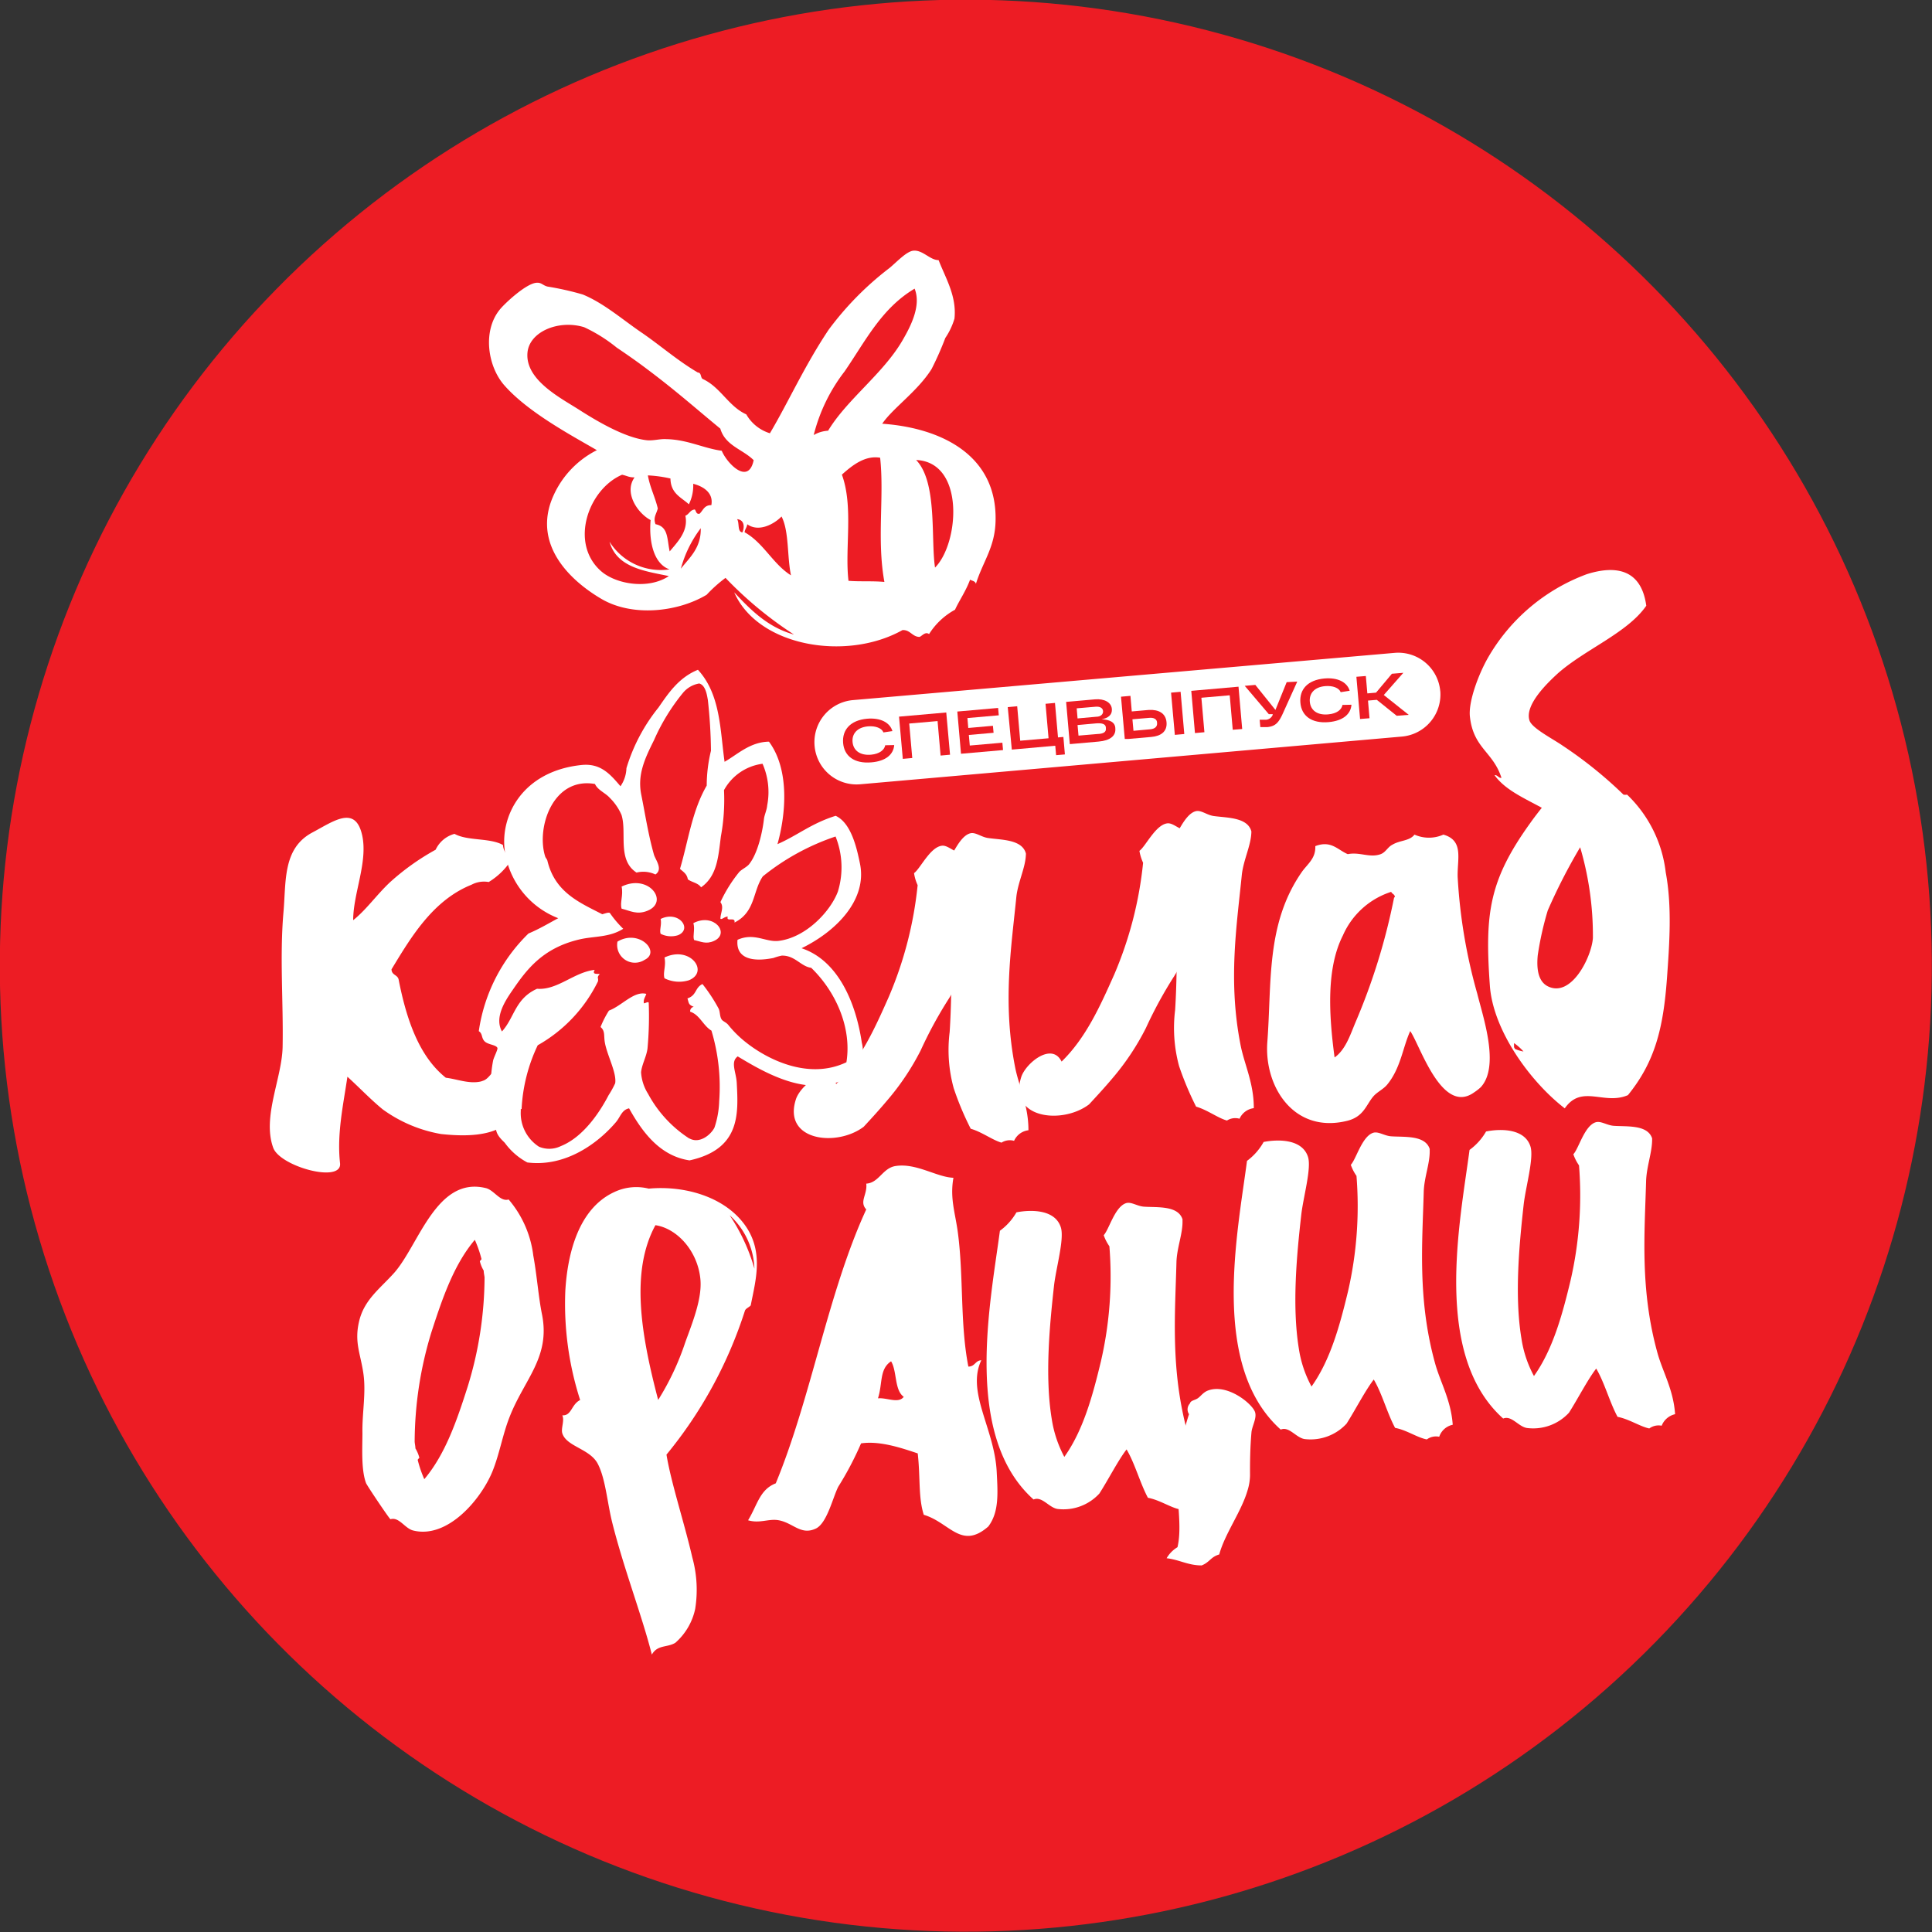 <?xml version="1.0" encoding="UTF-8"?> <svg xmlns="http://www.w3.org/2000/svg" id="Слой_1" data-name="Слой 1" viewBox="0 0 204.54 204.54"><rect x="0" y="0" width="204.54" height="204.54" fill="#333333" stroke="none"/><defs><style>.cls-1{fill:#ed1c24;}.cls-2{fill:#fff;}</style></defs><title>collab-tag-cur</title><circle class="cls-1" cx="329.19" cy="410.49" r="102.27" transform="translate(-377.51 318.33) rotate(-75.52)"></circle><path class="cls-2" d="M325.28,375.35c-.39-.29-.73.18-1,.3-.78,0-1-.78-1.82-.72-5.92,3.32-15.29,1.75-17.81-4,1.76,1.88,3.57,3.71,6.33,4.47a40.45,40.45,0,0,1-7.25-6,14.73,14.73,0,0,0-2,1.79c-3.1,1.85-7.87,2.35-11.13.44s-7-5.49-5.37-10.23a9.92,9.92,0,0,1,4.88-5.52c-2.66-1.55-7.28-4-9.8-6.87-1.76-2-2.32-5.74-.49-8,.47-.6,2.73-2.73,3.86-2.85.57-.06.68.27,1.21.4a30.58,30.58,0,0,1,3.73.84c2.22.91,4.21,2.66,6.18,4s3.85,3,6,4.26c.39,0,.27.54.51.68,1.89.86,2.73,2.9,4.62,3.75a4.34,4.34,0,0,0,2.5,2c1.95-3.29,3.67-7.15,6.21-10.95a32.63,32.63,0,0,1,6.48-6.57c.74-.62,1.79-1.75,2.5-1.81,1-.09,1.75,1,2.67,1,.74,1.91,1.93,3.81,1.68,6.19A7.42,7.42,0,0,1,327,344a33.19,33.19,0,0,1-1.46,3.3c-1.5,2.37-4.08,4.11-5.22,5.78,6.13.43,12.18,3.25,12,10.29-.06,2.8-1.34,4.29-2.08,6.66-.08-.3-.4-.31-.62-.44-.42,1.17-1.21,2.32-1.59,3.18A7.45,7.45,0,0,0,325.28,375.35Zm-8.53-5.64c1.21.1,2.59,0,3.8.12-.82-4.51,0-9-.45-13.15-1.58-.27-2.93.78-4.05,1.79C317.3,361.88,316.34,366.29,316.75,369.71Zm-26.17-1c1.59,1.37,5,1.94,7.15.5-2.43-.52-5.52-.86-6.28-3.64a6.4,6.4,0,0,0,6.35,2.93c-1.66-.58-2.2-2.92-2-5.22-1.34-.7-2.87-2.87-1.7-4.52-.62,0-.7-.14-1.32-.28C289.21,360,287.16,365.74,290.58,368.71Zm33.33-11.79c2.27,2.35,1.54,8.31,2,11.39C328.47,365.75,329.11,357.14,323.91,356.92Zm-18.16,7.65c2,1.11,3,3.37,4.91,4.56-.42-2-.19-4.67-1-6.23-.76.79-2.41,1.71-3.63.82C306,364.05,305.79,364.23,305.75,364.57ZM299,368.43c.95-1.21,2.15-2.2,2.11-4.29A12.48,12.48,0,0,0,299,368.43Zm-2.67-4.71c1.36.26,1.2,1.56,1.49,2.88.82-1,2-2.14,1.66-3.78.41-.16.49-.62,1-.66.15.17.13.52.5.45.38-.34.48-.92,1.25-.91.25-1.33-.89-2-1.92-2.26a4.44,4.44,0,0,1-.46,2.17c-.8-.74-1.92-1.12-1.95-2.73a13.38,13.38,0,0,0-2.39-.33c.23,1.3.76,2.26,1.05,3.5C296.41,362.66,296.05,363,296.32,363.72Zm8.63-.53c.26.38,0,1.35.56,1.39C305.79,363.94,305.67,363.27,305,363.19Zm-1.63-7.25c.54,1.32,2.82,3.7,3.38,1-1.14-1.15-3-1.52-3.53-3.34-2.58-2.12-4.68-4-7.74-6.29-1-.76-2.13-1.55-3.23-2.29a16.4,16.4,0,0,0-3.45-2.16c-2.71-.83-5.84.49-6,2.74-.22,2.87,3.55,4.77,5.47,6s4.92,3,7.2,3.23c.67.06,1.38-.16,2-.12C299.69,354.75,301.39,355.68,303.32,355.94Zm9.75-1.67a3.41,3.41,0,0,1,1.51-.45c2-3.31,5.78-6,7.84-9.5.85-1.46,2.06-3.71,1.32-5.54-3.51,2.09-5.18,5.51-7.41,8.76A18.24,18.24,0,0,0,313.07,354.27Z" transform="translate(-226.92 -308.22)"></path><path class="cls-2" d="M304.92,422.88c.17,3.26.4,7-5,8.19-3.14-.47-5-3-6.4-5.51-.78.16-.92.91-1.39,1.46-1.87,2.2-5.3,4.78-9.38,4.27a7,7,0,0,1-2.38-2.07c-.17-.2-.89-.76-.94-1.48,0-.09.19-.07.2-.06a14.06,14.06,0,0,1-.51-7.15c.06-.35.53-1.2.46-1.37-.15-.34-1-.33-1.36-.7s-.19-.81-.61-1.07a18,18,0,0,1,5.26-10.34c1.17-.49,2.12-1.07,3.15-1.62a9,9,0,0,1-5.64-7c-.58-3.79,1.84-8.57,8.11-9.22,2-.2,3,.93,4.12,2.25a3.56,3.56,0,0,0,.63-1.91,18.87,18.87,0,0,1,3.39-6.42c1-1.44,2.12-3.17,4.18-4,2.4,2.61,2.34,6.35,2.82,9.74,1.34-.75,2.68-2.1,4.7-2.13,2.22,3,1.78,7.73.9,10.85,2.15-.94,3.57-2.19,6.16-3,1.68.77,2.26,3.53,2.58,5.09.76,3.76-2.44,7.1-6.19,8.93,3.72,1.23,5.71,5.49,6.38,10a3.36,3.36,0,0,1-2.07,4,7.12,7.12,0,0,1-3.13.54c-3-.1-6.12-2-7.94-3.09C304.22,420.65,304.86,421.71,304.92,422.88Zm-5,5.87c1.07.59,2.26-.4,2.64-1.15a9.64,9.64,0,0,0,.5-2.79,20.62,20.62,0,0,0-.82-7.48c-.87-.51-1.25-1.69-2.25-2a.47.47,0,0,1,.38-.52c-.58-.23-.51-.38-.67-.89,1-.33.77-1.13,1.59-1.52A17.29,17.29,0,0,1,303,415c.17.35.1.81.32,1.15.11.18.47.3.69.56a11.51,11.51,0,0,0,1.89,1.87c2.29,1.82,6.65,4,10.63,2.1.6-3.72-1.19-7.55-3.73-10-1.1-.14-1.71-1.32-3.11-1.29a5.65,5.65,0,0,0-.88.25c-2.35.47-4,0-3.81-1.92,1.77-.8,3,.28,4.36.11,2.91-.36,5.5-3.15,6.27-5.23a8.77,8.77,0,0,0-.25-5.82,24.81,24.81,0,0,0-7.7,4.22c-1.09,1.59-.77,3.77-3,4.89.13-.67-.92,0-.71-.63-.36,0-.63.36-.78.22,0-.59.41-1.22,0-1.75a15,15,0,0,1,2-3.2c.27-.28.7-.46,1-.77,1-1.2,1.48-3.67,1.61-4.84.05-.43.3-.93.34-1.42a7.44,7.44,0,0,0-.49-4.42,5.45,5.45,0,0,0-4.08,2.79,21.28,21.28,0,0,1-.33,4.9c-.27,2.06-.36,4.18-2.1,5.39-.32-.48-1-.53-1.4-.85-.1-.56-.42-.74-.83-1.1.89-3,1.27-6.13,2.83-8.82a15.73,15.73,0,0,1,.45-3.69,53.41,53.41,0,0,0-.33-5.38c-.09-.49-.23-1.55-.91-1.74a2.84,2.84,0,0,0-1.73,1,21.49,21.49,0,0,0-3.06,5c-1,2-1.77,3.68-1.35,5.77s.74,4.22,1.34,6.34c.15.54,1,1.55.16,2.11a3,3,0,0,0-2-.2c-2.07-1.34-1-4.22-1.59-6.1a5.71,5.71,0,0,0-1.24-1.81c-.47-.53-1.28-.82-1.57-1.47-4.47-.78-6.24,4.65-5.27,7.68.05.15.19.28.23.43.8,3.38,3.43,4.45,5.81,5.68.28-.07.63-.22.8-.14a11.22,11.22,0,0,0,1.42,1.68c-1.48.94-3.09.76-4.65,1.13-3.9.92-5.59,3.21-7.07,5.37-.9,1.29-1.9,2.94-1.12,4.37,1.34-1.47,1.38-3.47,3.72-4.52,2.16.17,3.91-1.76,6.1-2-.26.46.09.42.54.43-.38.44-.1.37-.2.8a15.63,15.63,0,0,1-6.37,6.75,17.62,17.62,0,0,0-1.71,6.78c0-.08-.14,0-.08.1a4.22,4.22,0,0,0,1.92,3.86,2.79,2.79,0,0,0,2.31-.06c2.5-1,4.25-3.83,5.06-5.39a9.56,9.56,0,0,0,.7-1.27c.17-1.12-.86-2.95-1.1-4.34-.12-.71.05-1.19-.45-1.61a10.27,10.27,0,0,1,.89-1.74c1.36-.5,2.65-2.11,3.95-1.77-.09.33-.34.59-.25,1,.15,0,.48-.23.51-.05a37.22,37.22,0,0,1-.13,4.84c-.11.86-.6,1.69-.68,2.51a4.81,4.81,0,0,0,.74,2.28A12.89,12.89,0,0,0,299.89,428.75Z" transform="translate(-226.92 -308.22)"></path><path class="cls-2" d="M295.16,409.84a1.88,1.88,0,0,1-2.87-1.93C294.58,406.53,296.92,409,295.16,409.84Z" transform="translate(-226.92 -308.22)"></path><path class="cls-2" d="M295.47,404.64c-1.12.46-1.84,0-2.74-.22-.2-.64.2-1.41,0-2.34C295.6,400.68,297.81,403.69,295.47,404.64Z" transform="translate(-226.92 -308.22)"></path><path class="cls-2" d="M298.7,407.23a2.44,2.44,0,0,1-1.84-.15c-.14-.43.13-.95,0-1.57C298.79,404.57,300.27,406.59,298.7,407.23Z" transform="translate(-226.92 -308.22)"></path><path class="cls-2" d="M299.85,412a3.47,3.47,0,0,1-2.58-.21c-.19-.6.19-1.32,0-2.2C300,408.29,302.05,411.12,299.85,412Z" transform="translate(-226.92 -308.22)"></path><path class="cls-2" d="M302.5,407.84c-.84.38-1.4.05-2.1-.1-.16-.48.12-1.08-.07-1.79C302.51,404.81,304.27,407.06,302.5,407.84Z" transform="translate(-226.92 -308.22)"></path><path class="cls-2" d="M298.42,482.14c-.86.53-1.88.18-2.49,1.25-1.05-4.15-2.94-9-4.18-13.92-.55-2.18-.71-4.66-1.54-6.27s-3.32-1.82-3.76-3.24c-.16-.52.26-1.35,0-1.9,1,.06.94-1.15,1.89-1.62a33.24,33.24,0,0,1-1.57-11.56c.23-3.89,1.37-8.7,5.19-10.46a5.44,5.44,0,0,1,3.64-.36c3.47-.32,7.32.66,9.6,3.14,2.8,3.05,1.73,6.45,1.2,9.22-.18.21-.55.33-.62.58a46.1,46.1,0,0,1-8.3,15.22c.49,3,1.89,7.21,2.74,10.91a12.81,12.81,0,0,1,.3,5.42A6.59,6.59,0,0,1,298.42,482.14Zm-1.82-25.71a28.13,28.13,0,0,0,2.87-6.1c.75-2.07,1.8-4.62,1.6-6.69-.29-3-2.48-5.37-4.76-5.71C293.66,442.8,294.76,449.44,296.6,456.43Zm7.57-19.55a20.11,20.11,0,0,1,2.62,5.65A8,8,0,0,0,304.17,436.88Z" transform="translate(-226.92 -308.22)"></path><path class="cls-2" d="M383,423.86c-3.43,2.49-5.74-5-6.78-6.48-.79,1.71-1,3.93-2.45,5.68-.4.48-1.07.78-1.46,1.24-.76.89-1,2.14-2.76,2.58-5.66,1.4-8.8-3.64-8.46-8.31.48-6.33-.16-12.51,3.63-18,.59-.86,1.51-1.44,1.45-2.77,1.68-.65,2.38.41,3.44.85,1.25-.26,2.32.42,3.48,0,.54-.2.74-.75,1.24-1,.81-.49,1.82-.38,2.34-1.07a3.75,3.75,0,0,0,3.06,0c2.17.62,1.47,2.53,1.51,4.45a56.51,56.51,0,0,0,2.08,12.4c.61,2.47,2.41,7.67.37,9.89A5.21,5.21,0,0,1,383,423.86Zm-14.77-3.7c1.14-.82,1.63-2.35,2.18-3.67a66.25,66.25,0,0,0,4.1-13.24c.19-.09,0-.31-.11-.39s-.14-.12-.2-.22a8.37,8.37,0,0,0-5.11,4.62C367.34,410.71,367.59,415.55,368.21,420.16Z" transform="translate(-226.92 -308.22)"></path><path class="cls-2" d="M353.13,467.73a1.67,1.67,0,0,0-1.32.28c-.95-.18-2.14-1-3.36-1.22-.83-1.55-1.38-3.64-2.26-5.12-.9,1.16-1.91,3.16-2.88,4.67a5.16,5.16,0,0,1-4.45,1.63c-.91-.16-1.62-1.37-2.52-1-7.48-6.7-4.58-20.75-3.56-28.45a6.25,6.25,0,0,0,1.75-1.95c1.47-.29,4.09-.35,4.7,1.59.39,1.22-.51,4.31-.72,6.16-.44,4-1,9.54-.24,14.14a12.47,12.47,0,0,0,1.33,4c2-2.8,3-6.48,3.87-10.1a39.86,39.86,0,0,0,.9-12.2,4.75,4.75,0,0,1-.6-1.17c.57-.61,1.17-3,2.36-3.39.54-.18,1.17.32,1.91.37,1.41.1,3.59-.14,4.07,1.33a.53.53,0,0,1,0,.12c.05,1.39-.6,2.88-.64,4.45-.14,5.47-.65,11.4,1.2,18.13.55,2,1.7,3.91,1.88,6.51A1.91,1.91,0,0,0,353.13,467.73Z" transform="translate(-226.92 -308.22)"></path><path class="cls-2" d="M379.29,460.33a1.64,1.64,0,0,0-1.31.28c-1-.18-2.15-1-3.36-1.22-.84-1.55-1.38-3.64-2.26-5.12-.9,1.16-1.92,3.16-2.88,4.67a5.18,5.18,0,0,1-4.46,1.63c-.91-.16-1.62-1.37-2.51-1-7.49-6.7-4.58-20.75-3.57-28.45a6.28,6.28,0,0,0,1.76-2c1.46-.29,4.09-.35,4.7,1.59.38,1.22-.52,4.31-.72,6.16-.45,4-1,9.54-.25,14.14a12.24,12.24,0,0,0,1.34,4c2-2.8,3-6.48,3.87-10.1a40.19,40.19,0,0,0,.89-12.2,4.75,4.75,0,0,1-.6-1.17c.57-.61,1.18-3,2.36-3.39.55-.18,1.18.32,1.91.37,1.41.1,3.59-.14,4.08,1.33a.5.5,0,0,1,0,.12c.05,1.39-.59,2.88-.63,4.45-.15,5.47-.66,11.4,1.2,18.13.55,2,1.69,3.91,1.87,6.51A1.91,1.91,0,0,0,379.29,460.33Z" transform="translate(-226.92 -308.22)"></path><path class="cls-2" d="M402.84,459.16a1.66,1.66,0,0,0-1.31.29c-.95-.19-2.15-1-3.36-1.23-.84-1.55-1.38-3.63-2.26-5.11-.9,1.16-1.92,3.16-2.88,4.67a5.15,5.15,0,0,1-4.46,1.62c-.91-.15-1.61-1.36-2.51-1-7.48-6.7-4.58-20.75-3.56-28.44a6.25,6.25,0,0,0,1.75-1.95c1.47-.3,4.09-.35,4.7,1.59.38,1.22-.51,4.3-.72,6.15-.44,4-1,9.55-.24,14.15a12.08,12.08,0,0,0,1.33,4c2-2.81,3-6.48,3.87-10.1a40.21,40.21,0,0,0,.9-12.2,4.83,4.83,0,0,1-.6-1.18c.57-.6,1.17-3,2.35-3.38.55-.18,1.18.31,1.92.37,1.41.1,3.59-.14,4.07,1.33l0,.12c0,1.39-.6,2.88-.64,4.45-.15,5.47-.66,11.4,1.2,18.13.55,2,1.7,3.9,1.87,6.5A2,2,0,0,0,402.84,459.16Z" transform="translate(-226.92 -308.22)"></path><path class="cls-2" d="M344.7,422.37c-.78.93-1.62,1.84-2.48,2.77-2.87,2.18-8.59,1.48-7.18-2.9.47-1.45,3.24-3.74,4.27-1.63,2.6-2.53,4.11-5.94,5.57-9.21a40.35,40.35,0,0,0,3.06-11.84,4.91,4.91,0,0,1-.39-1.26c.67-.49,1.69-2.73,2.93-2.91.57-.08,1.1.52,1.81.7,1.37.35,3.56.5,3.77,2a.49.49,0,0,1,0,.12c-.2,1.38-1.1,2.73-1.42,4.26a24.8,24.8,0,0,1-3.4,9.08,44.71,44.71,0,0,0-3,5.5A26.68,26.68,0,0,1,344.7,422.37Z" transform="translate(-226.92 -308.22)"></path><path class="cls-2" d="M358.15,426.66a1.63,1.63,0,0,0-1.33.19c-.94-.25-2.08-1.13-3.27-1.47a33,33,0,0,1-1.8-4.29,15.41,15.41,0,0,1-.42-5.94c.35-5.57.05-11.08.1-16.63a4.87,4.87,0,0,1-.51-1.22c.61-.56,1.39-2.89,2.6-3.2.56-.14,1.15.4,1.88.51,1.4.2,3.59.12,4,1.62a.59.59,0,0,1,0,.13c-.05,1.38-.8,2.82-1,4.39-.54,5.44-1.49,11.32-.13,18.17.4,2,1.4,4,1.39,6.62A1.91,1.91,0,0,0,358.15,426.66Z" transform="translate(-226.92 -308.22)"></path><path class="cls-2" d="M320.83,424.74c-.78.93-1.61,1.84-2.47,2.77-2.88,2.18-8.59,1.48-7.18-2.9.46-1.45,3.23-3.74,4.27-1.63,2.59-2.54,4.11-5.94,5.56-9.21a40.35,40.35,0,0,0,3.06-11.84,4.62,4.62,0,0,1-.38-1.27c.67-.49,1.68-2.72,2.92-2.9.57-.09,1.1.51,1.82.7,1.37.35,3.55.5,3.77,2a.56.56,0,0,1,0,.13c-.2,1.37-1.1,2.72-1.42,4.26a24.85,24.85,0,0,1-3.39,9.07,44.18,44.18,0,0,0-3,5.51A26.68,26.68,0,0,1,320.83,424.74Z" transform="translate(-226.92 -308.22)"></path><path class="cls-2" d="M334.28,429a1.64,1.64,0,0,0-1.33.19c-.94-.26-2.07-1.13-3.26-1.47a31,31,0,0,1-1.8-4.29,15.25,15.25,0,0,1-.43-5.95c.36-5.57.06-11.07.11-16.62a4.87,4.87,0,0,1-.52-1.22c.62-.56,1.39-2.89,2.6-3.2.56-.14,1.15.4,1.88.5,1.4.21,3.59.13,4,1.63a.53.53,0,0,1,0,.13c-.05,1.38-.8,2.82-1,4.38-.54,5.45-1.49,11.32-.13,18.18.4,2,1.41,4,1.4,6.62A1.91,1.91,0,0,0,334.28,429Z" transform="translate(-226.92 -308.22)"></path><path class="cls-2" d="M359,466c-.65,2.25-2.4,4.58-3,6.79-.92.27-1,.82-1.86,1.16-1.45,0-2.37-.61-3.71-.76a3.26,3.26,0,0,1,1.15-1.17c.53-2.28-.16-5.16,0-7.61a25.31,25.31,0,0,1,1.22-6.47.92.92,0,0,1,.1-1.14c.08-.32.49-.32.82-.54s.58-.64,1.1-.83c2-.74,4.55,1.31,4.94,2.21.29.65-.3,1.55-.35,2.24-.13,1.5-.16,3-.15,4.51A5.66,5.66,0,0,1,359,466Z" transform="translate(-226.92 -308.22)"></path><path class="cls-2" d="M283.38,441.15a11.24,11.24,0,0,0-2.61-5.94c-.91.27-1.53-1-2.43-1.21-5.23-1.27-7.09,6.07-9.71,9-1.5,1.67-3.15,2.82-3.69,5.1s.18,3.48.47,5.67c.26,2-.16,4.11-.12,6.15,0,1.56-.15,3.88.38,5.31.11.28,2.51,3.85,2.59,3.83.92-.28,1.53,1,2.43,1.2,3.62.88,7.14-3.28,8.36-6.25.76-1.87,1.08-3.91,1.82-5.78,1.56-4,4.34-6.31,3.43-10.86C283.92,445.49,283.77,443.28,283.38,441.15Zm-11.54,23.67a12.43,12.43,0,0,1-.7-2.05,1,1,0,0,1,.18-.21,3.75,3.75,0,0,0-.42-1c0-.22-.06-.46-.08-.7a39.93,39.93,0,0,1,1.77-11.59c1.15-3.55,2.36-7.14,4.6-9.79a12.49,12.49,0,0,1,.71,2.05l-.18.21a3.51,3.51,0,0,0,.41,1c0,.23.06.46.09.71A39.57,39.57,0,0,1,276.44,455C275.3,458.57,274.08,462.17,271.84,464.82Z" transform="translate(-226.92 -308.22)"></path><path class="cls-2" d="M313.29,470.05c-1.58.74-2.38-.59-3.92-.88-1.07-.2-2,.37-3.25,0,1-1.65,1.23-3.25,2.93-3.91,3.76-9.09,5.52-20.19,9.58-29-.77-.82.14-1.58,0-2.73,1.34-.08,1.73-1.64,3.08-1.86,2.2-.36,4.37,1.18,6.15,1.24-.39,2.18.19,3.7.47,5.81.62,4.69.22,9.63,1.11,14.18.71,0,.72-.64,1.37-.67-1.6,3.37,1.39,7.22,1.63,11.79.12,2.3.26,4.29-.89,5.81-2.87,2.51-4.09-.43-6.83-1.24-.59-1.85-.35-3.94-.64-6.5-1.68-.56-4-1.36-6-1.06a34,34,0,0,1-2.42,4.6C315.07,466.82,314.47,469.49,313.29,470.05Zm6.58-13.79c.95-.09,2.17.59,2.73-.16-1-.7-.7-2.7-1.34-3.76C320,453.17,320.38,454.68,319.87,456.26Z" transform="translate(-226.92 -308.22)"></path><path class="cls-2" d="M399.18,392.35a1.28,1.28,0,0,1-.38,0,44.72,44.72,0,0,0-6.43-5.18c-1.1-.76-3.24-1.84-3.52-2.66-.56-1.68,2-4.08,3-5,2.9-2.56,7.38-4.29,9.36-7.16-.52-3.88-3.24-4.31-6.3-3.34a20.12,20.12,0,0,0-10.48,8.88c-1,1.77-2.07,4.63-1.89,6.21.37,3.35,2.45,3.69,3.34,6.47-.31.05-.41-.33-.73-.28,1.12,1.56,3.12,2.42,5,3.45-.44.55-.86,1.1-1.25,1.65-4.35,6.06-4.79,9.58-4.25,17.17.33,4.74,4.26,10.17,7.93,13,1.8-2.59,4.17-.3,6.69-1.4,2.83-3.49,3.74-7,4.13-12.36.26-3.64.55-7.6-.13-11.22A13.53,13.53,0,0,0,399.18,392.35Zm-11.87,26.92a1.62,1.62,0,0,0-.1-.18c0-.15,0-.29,0-.44a5.66,5.66,0,0,1,1,.89A3.79,3.79,0,0,1,387.31,419.27Zm2.41-9.91a33.28,33.28,0,0,1,1.06-4.75,60.67,60.67,0,0,1,3.43-6.69,33.09,33.09,0,0,1,1.35,9.6c-.13,2-2.3,6.41-4.81,5.1C389.77,412.1,389.58,410.8,389.72,409.36Z" transform="translate(-226.92 -308.22)"></path><path class="cls-2" d="M277.85,422.71c-1.23.3-2.54-.25-3.73-.39-2.77-2.21-4.14-6-5-10.41-.12-.51-.74-.44-.75-1.07,2-3.29,4.34-7.3,8.46-8.95a2.82,2.82,0,0,1,1.83-.29,7.47,7.47,0,0,0,2.32-2.22c-.36-.65-.76-1-.81-1.7-1.37-.78-3.75-.41-5.13-1.18a3.1,3.1,0,0,0-2,1.68,25.53,25.53,0,0,0-4.85,3.46c-1.4,1.32-2.53,2.94-3.88,4,0-2.85,1.58-6.16.95-9-.72-3.21-3-1.49-5.26-.29-3.17,1.68-2.78,5.18-3.07,8.45-.41,4.76,0,9.52-.09,14.28-.08,3.32-2.17,7.39-1,10.64.7,2,7.32,3.81,7.08,1.65-.35-3.13.36-6.26.78-9.16,1.4,1.28,2.47,2.42,3.74,3.46a14.79,14.79,0,0,0,6.18,2.61c3.2.34,7.17.27,8.33-3.06.59-1.68.15-4.26-2.2-3.93-.62.09-1,1.12-1.67,1.34Z" transform="translate(-226.92 -308.22)"></path><path class="cls-2" d="M379.4,381.35a4.47,4.47,0,0,1-4.06,4.85L318,391.25a4.46,4.46,0,0,1-4.84-4.06h0a4.47,4.47,0,0,1,4.06-4.85l57.34-5a4.46,4.46,0,0,1,4.84,4.06Z" transform="translate(-226.92 -308.22)"></path><path class="cls-1" d="M321.59,387.1c-.08,1-.89,1.7-2.41,1.83-1.82.16-2.89-.67-3-2.06s.78-2.4,2.54-2.56c1.42-.12,2.41.4,2.68,1.31l-.95.14c-.18-.46-.85-.71-1.65-.64-1.15.11-1.7.8-1.62,1.66s.75,1.44,1.95,1.34c.91-.08,1.42-.51,1.51-1Z" transform="translate(-226.92 -308.22)"></path><path class="cls-1" d="M327.5,388.12l-1,.09-.32-3.65-3,.26.32,3.65-1,.09-.4-4.47,5-.44Z" transform="translate(-226.92 -308.22)"></path><path class="cls-1" d="M328.27,383.55l4.32-.38.07.78-3.32.29.09,1.05,2.61-.23.07.74-2.62.23.1,1.12,3.45-.3.07.78-4.45.39Z" transform="translate(-226.92 -308.22)"></path><path class="cls-1" d="M333.61,383.08l1-.09.32,3.65,3-.26-.32-3.65,1-.09.32,3.65.57-.05.16,1.85-.93.08-.09-1-4.6.41Z" transform="translate(-226.92 -308.22)"></path><path class="cls-1" d="M345,385.36c.06.75-.53,1.26-1.77,1.37l-3.05.27-.39-4.47,3.05-.27c1-.09,1.73.33,1.79,1s-.43,1-1.09,1.11C344.46,384.41,345,384.71,345,385.36Zm-4-1.08,2-.18c.44,0,.73-.26.7-.6s-.35-.5-.79-.46l-2,.17Zm3,1c0-.42-.41-.52-1-.48l-2,.18.1,1.12,2-.17C343.73,385.91,344.05,385.73,344,385.32Z" transform="translate(-226.92 -308.22)"></path><path class="cls-1" d="M350.42,384.68c.09,1-.61,1.47-1.61,1.56l-2.4.21-.41,0-.4-4.47,1-.09.14,1.65,1.82-.16C349.55,383.33,350.33,383.7,350.42,384.68Zm-1,.07c0-.41-.37-.58-.84-.53l-1.77.15.11,1.22,1.77-.16C349.16,385.39,349.46,385.17,349.42,384.75Zm2.49-3.29.39,4.47-1,.09-.4-4.47Z" transform="translate(-226.92 -308.22)"></path><path class="cls-1" d="M358.43,385.4l-1,.08-.32-3.65-3,.26.32,3.65-1,.09-.39-4.47,5-.44Z" transform="translate(-226.92 -308.22)"></path><path class="cls-1" d="M364.26,380.38l-1.51,3.34c-.45,1-.79,1.4-1.69,1.48l-.71,0-.07-.78.61,0a.82.82,0,0,0,.77-.52l0-.07-.41,0-2.55-3,1.12-.1,2.13,2.65,1.19-2.94Z" transform="translate(-226.92 -308.22)"></path><path class="cls-1" d="M370,382.83c-.08,1-.89,1.7-2.41,1.84-1.82.16-2.89-.67-3-2.07s.78-2.39,2.55-2.55c1.41-.12,2.4.39,2.67,1.3l-.95.15c-.18-.46-.85-.71-1.65-.64-1.15.1-1.7.79-1.62,1.66s.75,1.44,1.95,1.33c.92-.08,1.42-.5,1.51-1Z" transform="translate(-226.92 -308.22)"></path><path class="cls-1" d="M374.79,384l-2.11-1.69-.93.08.16,1.87-1,.08-.39-4.47,1-.08.16,1.84.92-.08,1.68-2,1.21-.1-2.07,2.35,2.64,2.1Z" transform="translate(-226.92 -308.22)"></path></svg> 